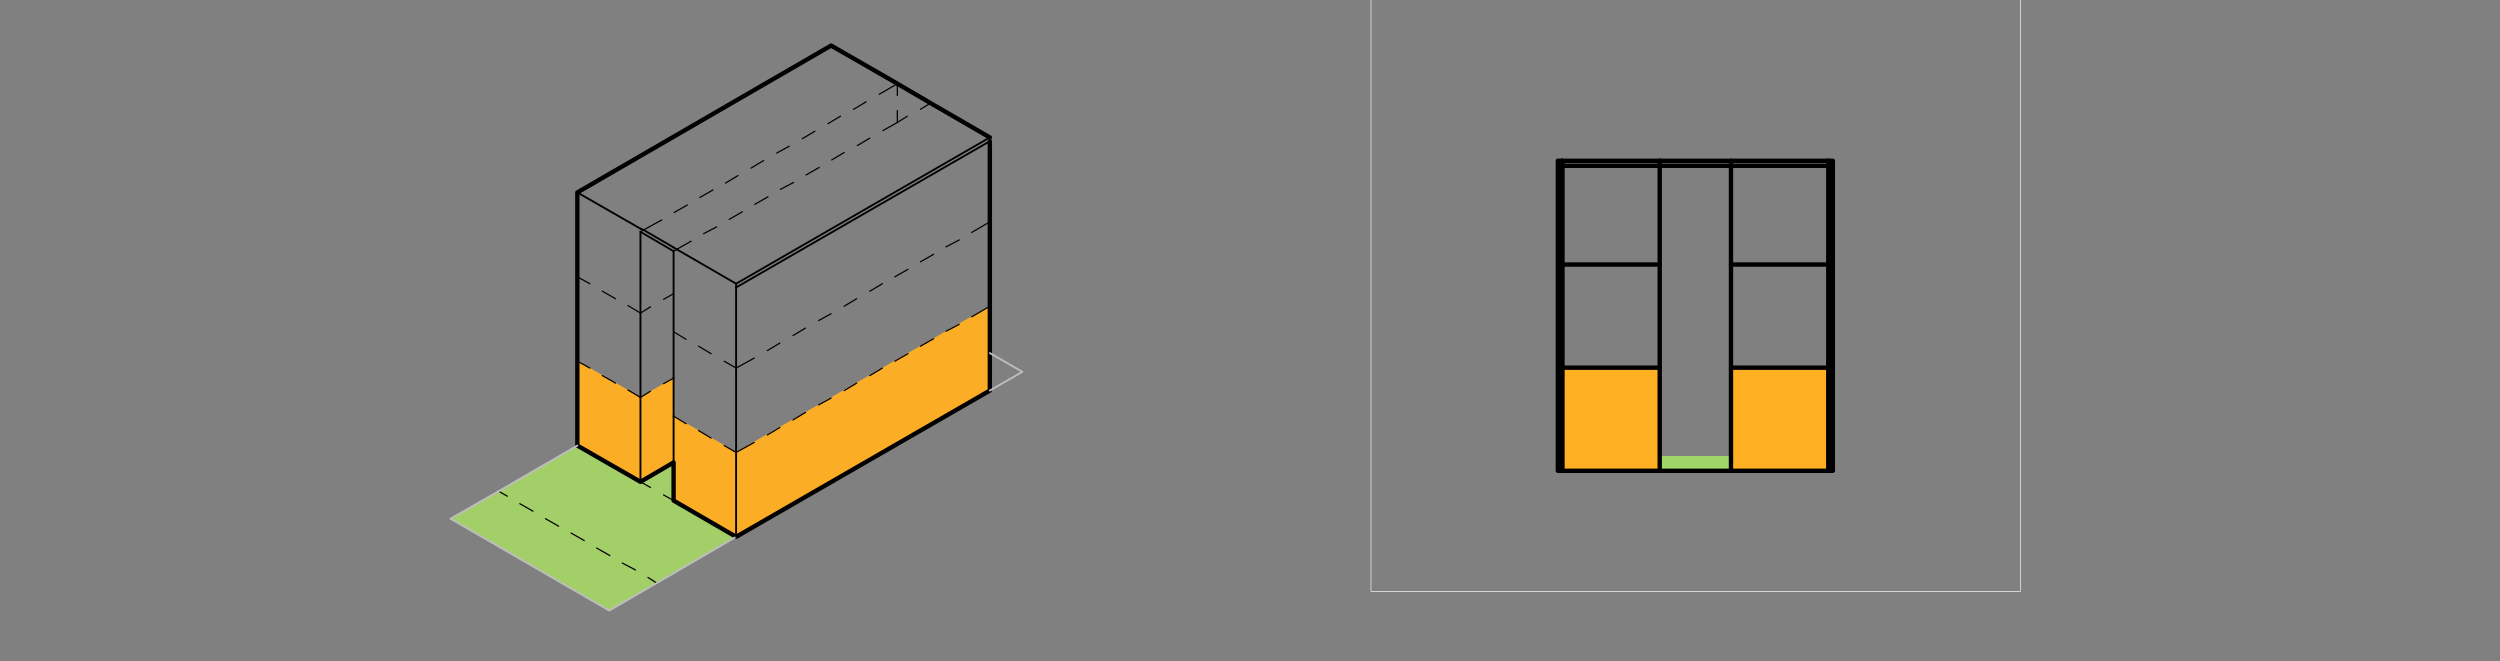 <?xml version="1.0" encoding="utf-8"?>
<!-- Generator: Adobe Illustrator 16.0.0, SVG Export Plug-In . SVG Version: 6.00 Build 0)  -->
<!DOCTYPE svg PUBLIC "-//W3C//DTD SVG 1.1//EN" "http://www.w3.org/Graphics/SVG/1.1/DTD/svg11.dtd">
<svg version="1.1" id="Layer_1" xmlns="http://www.w3.org/2000/svg" xmlns:xlink="http://www.w3.org/1999/xlink" x="0px" y="0px"
	 width="960px" height="254px" viewBox="0 0 960 254" enable-background="new 0 0 960 254" xml:space="preserve">
<rect x="0" y="0" width="960" height="254" fill="#808080" stroke="none"/>
<rect x="637.333" y="175.26" fill-rule="evenodd" clip-rule="evenodd" fill="#A0D769" width="27.36" height="5.521"/>
<rect x="637.333" y="175.26" fill="none" stroke="#A0D769" stroke-width="0.24" stroke-linecap="round" stroke-linejoin="round" stroke-miterlimit="10" width="27.36" height="5.521"/>
<rect x="637.333" y="175.26" fill="none" stroke="#A0D769" stroke-width="0.24" stroke-linecap="round" stroke-linejoin="round" stroke-miterlimit="10" width="27.36" height="5.521"/>
<rect x="526.453" y="-22.26" fill="none" stroke="#FFFFFF" stroke-width="0.24" stroke-linecap="round" stroke-linejoin="round" stroke-miterlimit="10" width="249.36" height="249.36"/>
<rect x="664.693" y="141.181" fill-rule="evenodd" clip-rule="evenodd" fill="#FFAF22" width="37.44" height="39.6"/>
<rect x="664.693" y="141.181" fill="none" stroke="#FFAF22" stroke-width="0.24" stroke-linecap="round" stroke-linejoin="round" stroke-miterlimit="10" width="37.44" height="39.6"/>
<rect x="599.894" y="141.181" fill-rule="evenodd" clip-rule="evenodd" fill="#FFAF22" width="37.439" height="39.6"/>
<rect x="599.894" y="141.181" fill="none" stroke="#FFAF22" stroke-width="0.24" stroke-linecap="round" stroke-linejoin="round" stroke-miterlimit="10" width="37.439" height="39.6"/>
<line fill="none" stroke="#000000" stroke-width="1.68" stroke-linecap="round" stroke-linejoin="round" stroke-miterlimit="10" x1="664.693" y1="61.74" x2="664.693" y2="180.78"/>
<line fill="none" stroke="#000000" stroke-width="1.68" stroke-linecap="round" stroke-linejoin="round" stroke-miterlimit="10" x1="637.333" y1="61.74" x2="637.333" y2="180.78"/>
<line fill="none" stroke="#000000" stroke-width="1.68" stroke-linecap="round" stroke-linejoin="round" stroke-miterlimit="10" x1="599.894" y1="180.78" x2="702.134" y2="180.78"/>
<line fill="none" stroke="#000000" stroke-width="1.68" stroke-linecap="round" stroke-linejoin="round" stroke-miterlimit="10" x1="664.693" y1="141.181" x2="702.134" y2="141.181"/>
<line fill="none" stroke="#000000" stroke-width="1.68" stroke-linecap="round" stroke-linejoin="round" stroke-miterlimit="10" x1="599.894" y1="141.181" x2="637.333" y2="141.181"/>
<rect x="637.333" y="61.74" fill="none" stroke="#000000" stroke-width="1.68" stroke-linecap="round" stroke-linejoin="round" stroke-miterlimit="10" width="64.801" height="1.92"/>
<rect x="599.894" y="61.74" fill="none" stroke="#000000" stroke-width="1.68" stroke-linecap="round" stroke-linejoin="round" stroke-miterlimit="10" width="37.439" height="1.92"/>
<line fill="none" stroke="#000000" stroke-width="1.68" stroke-linecap="round" stroke-linejoin="round" stroke-miterlimit="10" x1="599.894" y1="101.58" x2="637.333" y2="101.58"/>
<line fill="none" stroke="#000000" stroke-width="1.68" stroke-linecap="round" stroke-linejoin="round" stroke-miterlimit="10" x1="702.134" y1="61.74" x2="702.134" y2="180.78"/>
<line fill="none" stroke="#000000" stroke-width="1.68" stroke-linecap="round" stroke-linejoin="round" stroke-miterlimit="10" x1="599.894" y1="180.78" x2="599.894" y2="61.74"/>
<line fill="none" stroke="#000000" stroke-width="1.68" stroke-linecap="round" stroke-linejoin="round" stroke-miterlimit="10" x1="664.693" y1="101.58" x2="702.134" y2="101.58"/>
<rect x="702.134" y="61.74" fill="none" stroke="#000000" stroke-width="1.68" stroke-linecap="round" stroke-linejoin="round" stroke-miterlimit="10" width="1.68" height="119.04"/>
<rect x="598.213" y="61.74" fill="none" stroke="#000000" stroke-width="1.68" stroke-linecap="round" stroke-linejoin="round" stroke-miterlimit="10" width="1.681" height="119.04"/>
<polygon fill="#A3CF69" points="172.978,199.179 233.936,234.46 191.453,188.62 "/>
<polygon fill="none" stroke="#A3CF69" stroke-width="0.24" stroke-linecap="round" stroke-linejoin="round" stroke-miterlimit="10" points="
	191.455,188.62 172.979,199.178 233.935,234.46 "/>
<polyline fill-rule="evenodd" clip-rule="evenodd" fill="#A3CF69" points="191.455,188.62 245.935,185.019 221.697,171.098 "/>
<polygon fill="none" stroke="#A3CF69" stroke-width="0.24" stroke-linecap="round" stroke-linejoin="round" stroke-miterlimit="10" points="
	191.455,188.62 245.935,185.019 221.697,171.098 "/>
<polygon fill="#A3CF69" points="233.935,234.46 252.176,223.899 191.455,188.619 "/>
<polygon fill="none" stroke="#A3CF69" stroke-width="0.24" stroke-linecap="round" stroke-linejoin="round" stroke-miterlimit="10" points="
	252.178,223.899 191.456,188.619 233.936,234.46 "/>
<polyline fill-rule="evenodd" clip-rule="evenodd" fill="#A3CF69" points="258.658,192.22 252.178,223.899 282.658,206.14 "/>
<polygon fill="none" stroke="#A3CF69" stroke-width="0.24" stroke-linecap="round" stroke-linejoin="round" stroke-miterlimit="10" points="
	258.658,192.22 252.178,223.899 282.658,206.14 "/>
<polyline fill-rule="evenodd" clip-rule="evenodd" fill="#A3CF69" points="258.658,177.579 245.936,185.02 258.658,192.219 "/>
<polygon fill="none" stroke="#A3CF69" stroke-width="0.24" stroke-linecap="round" stroke-linejoin="round" stroke-miterlimit="10" points="
	258.658,177.579 245.936,185.02 258.658,192.219 "/>
<polyline fill-rule="evenodd" clip-rule="evenodd" fill="#A3CF69" points="252.178,223.899 258.658,192.22 245.936,185.02 "/>
<polygon fill="none" stroke="#A3CF69" stroke-width="0.24" stroke-linecap="round" stroke-linejoin="round" stroke-miterlimit="10" points="
	252.178,223.899 258.658,192.22 245.936,185.02 "/>
<polyline fill-rule="evenodd" clip-rule="evenodd" fill="#A3CF69" points="191.455,188.62 252.177,223.9 245.935,185.019 "/>
<polygon fill="none" stroke="#A3CF69" stroke-width="0.24" stroke-linecap="round" stroke-linejoin="round" stroke-miterlimit="10" points="
	191.455,188.62 252.177,223.9 245.935,185.019 "/>
<polyline fill-rule="evenodd" clip-rule="evenodd" fill="#FBAE25" points="221.697,138.7 221.697,171.099 245.935,185.019 
	245.935,152.62 "/>
<polygon fill="none" stroke="#FBAE25" stroke-width="0.24" stroke-linecap="round" stroke-linejoin="round" stroke-miterlimit="10" points="
	221.697,138.7 221.697,171.099 245.935,185.019 245.935,152.62 "/>
<polyline fill-rule="evenodd" clip-rule="evenodd" fill="#FBAE25" points="258.658,177.579 258.658,159.819 245.936,152.621 
	245.936,185.02 "/>
<polygon fill="none" stroke="#FBAE25" stroke-width="0.24" stroke-linecap="round" stroke-linejoin="round" stroke-miterlimit="10" points="
	258.658,177.579 258.658,159.819 245.936,152.621 245.936,185.02 "/>
<polyline fill-rule="evenodd" clip-rule="evenodd" fill="#FBAE25" points="258.658,159.819 258.658,145.18 245.936,152.619 "/>
<polygon fill="none" stroke="#FBAE25" stroke-width="0.24" stroke-linecap="round" stroke-linejoin="round" stroke-miterlimit="10" points="
	258.658,159.819 258.658,145.18 245.936,152.619 "/>
<polyline fill-rule="evenodd" clip-rule="evenodd" fill="#FBAE25" points="282.658,173.739 258.658,177.579 258.658,192.22 "/>
<polygon fill="none" stroke="#FBAE25" stroke-width="0.24" stroke-linecap="round" stroke-linejoin="round" stroke-miterlimit="10" points="
	282.658,173.739 258.658,177.579 258.658,192.22 "/>
<polyline fill-rule="evenodd" clip-rule="evenodd" fill="#FBAE25" points="258.658,177.579 282.658,173.739 258.658,159.819 "/>
<polygon fill="none" stroke="#FBAE25" stroke-width="0.24" stroke-linecap="round" stroke-linejoin="round" stroke-miterlimit="10" points="
	258.658,177.579 282.658,173.739 258.658,159.819 "/>
<polyline fill-rule="evenodd" clip-rule="evenodd" fill="#FBAE25" points="282.658,206.14 282.658,173.739 258.658,192.22 "/>
<polygon fill="none" stroke="#FBAE25" stroke-width="0.24" stroke-linecap="round" stroke-linejoin="round" stroke-miterlimit="10" points="
	282.658,206.14 282.658,173.739 258.658,192.22 "/>
<polyline fill-rule="evenodd" clip-rule="evenodd" fill="#FBAE25" points="380.096,135.579 282.658,173.739 380.096,149.979 "/>
<polygon fill="none" stroke="#FBAE25" stroke-width="0.24" stroke-linecap="round" stroke-linejoin="round" stroke-miterlimit="10" points="
	380.096,135.579 282.658,173.739 380.096,149.979 "/>
<polyline fill-rule="evenodd" clip-rule="evenodd" fill="#FBAE25" points="282.658,206.14 380.096,149.979 282.658,173.739 "/>
<polygon fill="none" stroke="#FBAE25" stroke-width="0.24" stroke-linecap="round" stroke-linejoin="round" stroke-miterlimit="10" points="
	282.658,206.14 380.096,149.979 282.658,173.739 "/>
<polyline fill-rule="evenodd" clip-rule="evenodd" fill="#FBAE25" points="380.096,135.579 380.096,117.579 282.658,173.739 "/>
<polygon fill="none" stroke="#FBAE25" stroke-width="0.24" stroke-linecap="round" stroke-linejoin="round" stroke-miterlimit="10" points="
	380.096,135.579 380.096,117.579 282.658,173.739 "/>
<polyline fill="none" stroke="#010101" stroke-width="1.68" stroke-linecap="round" stroke-linejoin="round" stroke-miterlimit="10" points="
	380.096,52.778 357.296,39.578 356.096,38.86 344.576,32.14 343.378,31.418 319.136,17.499 221.698,73.9 221.698,171.099 
	245.936,185.019 258.658,177.578 258.658,192.221 282.658,206.141 380.096,149.98 380.096,54.22 "/>
<line fill="none" stroke="#010101" stroke-width="0.48" stroke-linecap="round" stroke-linejoin="round" stroke-miterlimit="10" x1="258.658" y1="192.22" x2="254.818" y2="190.06"/>
<line fill="none" stroke="#010101" stroke-width="0.48" stroke-linecap="round" stroke-linejoin="round" stroke-miterlimit="10" x1="249.775" y1="187.179" x2="245.936" y2="185.019"/>
<line fill="none" stroke="#010101" stroke-width="0.48" stroke-linecap="round" stroke-linejoin="round" stroke-miterlimit="10" x1="252.178" y1="223.899" x2="248.818" y2="221.739"/>
<line fill="none" stroke="#010101" stroke-width="0.48" stroke-linecap="round" stroke-linejoin="round" stroke-miterlimit="10" x1="244.018" y1="218.86" x2="238.978" y2="216.221"/>
<line fill="none" stroke="#010101" stroke-width="0.48" stroke-linecap="round" stroke-linejoin="round" stroke-miterlimit="10" x1="234.178" y1="213.339" x2="229.136" y2="210.461"/>
<line fill="none" stroke="#010101" stroke-width="0.48" stroke-linecap="round" stroke-linejoin="round" stroke-miterlimit="10" x1="224.338" y1="207.579" x2="219.296" y2="204.701"/>
<line fill="none" stroke="#010101" stroke-width="0.48" stroke-linecap="round" stroke-linejoin="round" stroke-miterlimit="10" x1="214.498" y1="202.06" x2="209.456" y2="199.18"/>
<line fill="none" stroke="#010101" stroke-width="0.48" stroke-linecap="round" stroke-linejoin="round" stroke-miterlimit="10" x1="204.658" y1="196.3" x2="199.616" y2="193.42"/>
<line fill="none" stroke="#010101" stroke-width="0.48" stroke-linecap="round" stroke-linejoin="round" stroke-miterlimit="10" x1="194.818" y1="190.54" x2="191.455" y2="188.62"/>
<g>
	<defs>
		<rect id="SVGID_1_" x="158" y="0.001" width="248" height="234.78"/>
	</defs>
	<clipPath id="SVGID_2_">
		<use xlink:href="#SVGID_1_"  overflow="visible"/>
	</clipPath>
	
		<polyline clip-path="url(#SVGID_2_)" fill="none" stroke="#BEBDBE" stroke-width="0.72" stroke-linecap="round" stroke-linejoin="round" stroke-miterlimit="10" points="
		282.658,206.14 252.178,223.899 233.936,234.46 172.978,199.18 191.454,188.62 	"/>
</g>
<line fill="none" stroke="#BEBDBE" stroke-width="0.72" stroke-linecap="round" stroke-linejoin="round" stroke-miterlimit="10" x1="191.455" y1="188.62" x2="221.697" y2="171.098"/>
<polyline fill="none" stroke="#BEBDBE" stroke-width="0.72" stroke-linecap="round" stroke-linejoin="round" stroke-miterlimit="10" points="
	380.096,135.579 392.576,142.779 380.096,149.979 "/>
<line fill="none" stroke="#010101" stroke-width="0.72" stroke-linecap="round" stroke-linejoin="round" stroke-miterlimit="10" x1="245.936" y1="185.019" x2="245.936" y2="152.62"/>
<line fill="none" stroke="#010101" stroke-width="0.72" stroke-linecap="round" stroke-linejoin="round" stroke-miterlimit="10" x1="282.658" y1="206.14" x2="282.658" y2="173.739"/>
<line fill="none" stroke="#010101" stroke-width="0.72" stroke-linecap="round" stroke-linejoin="round" stroke-miterlimit="10" x1="258.658" y1="159.819" x2="258.658" y2="145.18"/>
<line fill="none" stroke="#010101" stroke-width="0.72" stroke-linecap="round" stroke-linejoin="round" stroke-miterlimit="10" x1="282.658" y1="173.739" x2="282.658" y2="142.779"/>
<line fill="none" stroke="#010101" stroke-width="0.72" stroke-linecap="round" stroke-linejoin="round" stroke-miterlimit="10" x1="258.658" y1="177.579" x2="258.658" y2="159.819"/>
<line fill="none" stroke="#010101" stroke-width="0.72" stroke-linecap="round" stroke-linejoin="round" stroke-miterlimit="10" x1="380.096" y1="54.22" x2="380.096" y2="52.778"/>
<line fill="none" stroke="#010101" stroke-width="0.72" stroke-linecap="round" stroke-linejoin="round" stroke-miterlimit="10" x1="259.857" y1="95.739" x2="282.657" y2="108.939"/>
<line fill="none" stroke="#010101" stroke-width="0.72" stroke-linecap="round" stroke-linejoin="round" stroke-miterlimit="10" x1="258.658" y1="95.019" x2="259.858" y2="95.738"/>
<line fill="none" stroke="#010101" stroke-width="0.72" stroke-linecap="round" stroke-linejoin="round" stroke-miterlimit="10" x1="247.135" y1="88.3" x2="258.659" y2="95.018"/>
<line fill="none" stroke="#010101" stroke-width="0.72" stroke-linecap="round" stroke-linejoin="round" stroke-miterlimit="10" x1="245.936" y1="87.819" x2="247.136" y2="88.299"/>
<line fill="none" stroke="#010101" stroke-width="0.72" stroke-linecap="round" stroke-linejoin="round" stroke-miterlimit="10" x1="245.936" y1="89.019" x2="258.658" y2="96.46"/>
<line fill="none" stroke="#010101" stroke-width="0.72" stroke-linecap="round" stroke-linejoin="round" stroke-miterlimit="10" x1="221.697" y1="73.899" x2="245.935" y2="87.819"/>
<line fill="none" stroke="#010101" stroke-width="0.72" stroke-linecap="round" stroke-linejoin="round" stroke-miterlimit="10" x1="245.936" y1="152.62" x2="245.936" y2="89.018"/>
<line fill="none" stroke="#010101" stroke-width="0.72" stroke-linecap="round" stroke-linejoin="round" stroke-miterlimit="10" x1="258.658" y1="145.179" x2="258.658" y2="96.461"/>
<line fill="none" stroke="#010101" stroke-width="0.72" stroke-linecap="round" stroke-linejoin="round" stroke-miterlimit="10" x1="282.658" y1="110.38" x2="380.096" y2="54.22"/>
<line fill="none" stroke="#010101" stroke-width="0.72" stroke-linecap="round" stroke-linejoin="round" stroke-miterlimit="10" x1="282.658" y1="108.938" x2="380.096" y2="52.778"/>
<line fill="none" stroke="#010101" stroke-width="0.72" stroke-linecap="round" stroke-linejoin="round" stroke-miterlimit="10" x1="282.658" y1="142.778" x2="282.658" y2="108.938"/>
<line fill="none" stroke="#010101" stroke-width="0.48" stroke-linecap="round" stroke-linejoin="round" stroke-miterlimit="10" x1="221.697" y1="138.7" x2="226.497" y2="141.338"/>
<line fill="none" stroke="#010101" stroke-width="0.48" stroke-linecap="round" stroke-linejoin="round" stroke-miterlimit="10" x1="231.295" y1="144.22" x2="236.337" y2="147.098"/>
<polyline fill="none" stroke="#010101" stroke-width="0.48" stroke-linecap="round" stroke-linejoin="round" stroke-miterlimit="10" points="
	241.135,149.739 245.935,152.619 249.775,150.22 "/>
<line fill="none" stroke="#010101" stroke-width="0.48" stroke-linecap="round" stroke-linejoin="round" stroke-miterlimit="10" x1="254.818" y1="147.339" x2="258.658" y2="145.179"/>
<line fill="none" stroke="#010101" stroke-width="0.48" stroke-linecap="round" stroke-linejoin="round" stroke-miterlimit="10" x1="258.658" y1="159.819" x2="263.454" y2="162.699"/>
<line fill="none" stroke="#010101" stroke-width="0.48" stroke-linecap="round" stroke-linejoin="round" stroke-miterlimit="10" x1="268.256" y1="165.339" x2="273.056" y2="168.219"/>
<polyline fill="none" stroke="#010101" stroke-width="0.48" stroke-linecap="round" stroke-linejoin="round" stroke-miterlimit="10" points="
	278.096,171.099 282.658,173.738 289.616,169.898 "/>
<line fill="none" stroke="#010101" stroke-width="0.48" stroke-linecap="round" stroke-linejoin="round" stroke-miterlimit="10" x1="294.658" y1="167.019" x2="299.454" y2="164.141"/>
<line fill="none" stroke="#010101" stroke-width="0.48" stroke-linecap="round" stroke-linejoin="round" stroke-miterlimit="10" x1="304.498" y1="161.259" x2="309.294" y2="158.381"/>
<line fill="none" stroke="#010101" stroke-width="0.48" stroke-linecap="round" stroke-linejoin="round" stroke-miterlimit="10" x1="314.338" y1="155.499" x2="319.134" y2="152.861"/>
<line fill="none" stroke="#010101" stroke-width="0.48" stroke-linecap="round" stroke-linejoin="round" stroke-miterlimit="10" x1="324.178" y1="149.979" x2="328.978" y2="147.1"/>
<line fill="none" stroke="#010101" stroke-width="0.48" stroke-linecap="round" stroke-linejoin="round" stroke-miterlimit="10" x1="334.018" y1="144.22" x2="338.817" y2="141.34"/>
<line fill="none" stroke="#010101" stroke-width="0.48" stroke-linecap="round" stroke-linejoin="round" stroke-miterlimit="10" x1="343.615" y1="138.7" x2="348.657" y2="135.82"/>
<line fill="none" stroke="#010101" stroke-width="0.48" stroke-linecap="round" stroke-linejoin="round" stroke-miterlimit="10" x1="353.455" y1="132.938" x2="358.497" y2="130.061"/>
<line fill="none" stroke="#010101" stroke-width="0.48" stroke-linecap="round" stroke-linejoin="round" stroke-miterlimit="10" x1="363.295" y1="127.179" x2="368.337" y2="124.541"/>
<line fill="none" stroke="#010101" stroke-width="0.48" stroke-linecap="round" stroke-linejoin="round" stroke-miterlimit="10" x1="373.135" y1="121.659" x2="380.095" y2="117.579"/>
<line fill="none" stroke="#010101" stroke-width="0.48" stroke-linecap="round" stroke-linejoin="round" stroke-miterlimit="10" x1="357.295" y1="39.579" x2="353.455" y2="41.979"/>
<line fill="none" stroke="#010101" stroke-width="0.48" stroke-linecap="round" stroke-linejoin="round" stroke-miterlimit="10" x1="348.416" y1="44.62" x2="344.576" y2="47.018"/>
<line fill="none" stroke="#010101" stroke-width="0.48" stroke-linecap="round" stroke-linejoin="round" stroke-miterlimit="10" x1="344.576" y1="32.14" x2="344.576" y2="36.7"/>
<line fill="none" stroke="#010101" stroke-width="0.48" stroke-linecap="round" stroke-linejoin="round" stroke-miterlimit="10" x1="344.576" y1="42.46" x2="344.576" y2="47.018"/>
<line fill="none" stroke="#010101" stroke-width="0.48" stroke-linecap="round" stroke-linejoin="round" stroke-miterlimit="10" x1="247.135" y1="88.3" x2="254.095" y2="84.46"/>
<line fill="none" stroke="#010101" stroke-width="0.48" stroke-linecap="round" stroke-linejoin="round" stroke-miterlimit="10" x1="258.896" y1="81.579" x2="263.937" y2="78.701"/>
<line fill="none" stroke="#010101" stroke-width="0.48" stroke-linecap="round" stroke-linejoin="round" stroke-miterlimit="10" x1="268.736" y1="75.819" x2="273.776" y2="72.939"/>
<line fill="none" stroke="#010101" stroke-width="0.48" stroke-linecap="round" stroke-linejoin="round" stroke-miterlimit="10" x1="278.576" y1="70.3" x2="283.376" y2="67.42"/>
<line fill="none" stroke="#010101" stroke-width="0.48" stroke-linecap="round" stroke-linejoin="round" stroke-miterlimit="10" x1="288.416" y1="64.54" x2="293.216" y2="61.66"/>
<line fill="none" stroke="#010101" stroke-width="0.48" stroke-linecap="round" stroke-linejoin="round" stroke-miterlimit="10" x1="298.256" y1="58.778" x2="303.056" y2="56.14"/>
<line fill="none" stroke="#010101" stroke-width="0.48" stroke-linecap="round" stroke-linejoin="round" stroke-miterlimit="10" x1="308.096" y1="53.259" x2="312.896" y2="50.381"/>
<line fill="none" stroke="#010101" stroke-width="0.48" stroke-linecap="round" stroke-linejoin="round" stroke-miterlimit="10" x1="317.936" y1="47.499" x2="322.735" y2="44.621"/>
<line fill="none" stroke="#010101" stroke-width="0.48" stroke-linecap="round" stroke-linejoin="round" stroke-miterlimit="10" x1="327.775" y1="41.979" x2="332.575" y2="39.1"/>
<line fill="none" stroke="#010101" stroke-width="0.48" stroke-linecap="round" stroke-linejoin="round" stroke-miterlimit="10" x1="337.615" y1="36.22" x2="344.575" y2="32.14"/>
<line fill="none" stroke="#010101" stroke-width="0.48" stroke-linecap="round" stroke-linejoin="round" stroke-miterlimit="10" x1="344.576" y1="47.019" x2="339.056" y2="50.141"/>
<line fill="none" stroke="#010101" stroke-width="0.48" stroke-linecap="round" stroke-linejoin="round" stroke-miterlimit="10" x1="334.018" y1="53.019" x2="329.218" y2="55.898"/>
<line fill="none" stroke="#010101" stroke-width="0.48" stroke-linecap="round" stroke-linejoin="round" stroke-miterlimit="10" x1="324.178" y1="58.54" x2="319.378" y2="61.418"/>
<line fill="none" stroke="#010101" stroke-width="0.48" stroke-linecap="round" stroke-linejoin="round" stroke-miterlimit="10" x1="314.576" y1="64.3" x2="309.536" y2="67.178"/>
<line fill="none" stroke="#010101" stroke-width="0.48" stroke-linecap="round" stroke-linejoin="round" stroke-miterlimit="10" x1="304.736" y1="70.06" x2="299.696" y2="72.7"/>
<line fill="none" stroke="#010101" stroke-width="0.48" stroke-linecap="round" stroke-linejoin="round" stroke-miterlimit="10" x1="294.896" y1="75.579" x2="289.856" y2="78.459"/>
<line fill="none" stroke="#010101" stroke-width="0.48" stroke-linecap="round" stroke-linejoin="round" stroke-miterlimit="10" x1="285.057" y1="81.339" x2="280.017" y2="84.219"/>
<line fill="none" stroke="#010101" stroke-width="0.48" stroke-linecap="round" stroke-linejoin="round" stroke-miterlimit="10" x1="275.217" y1="87.099" x2="270.177" y2="89.739"/>
<line fill="none" stroke="#010101" stroke-width="0.48" stroke-linecap="round" stroke-linejoin="round" stroke-miterlimit="10" x1="265.377" y1="92.62" x2="259.857" y2="95.74"/>
<line fill="none" stroke="#010101" stroke-width="0.48" stroke-linecap="round" stroke-linejoin="round" stroke-miterlimit="10" x1="245.936" y1="89.019" x2="247.136" y2="88.3"/>
<line fill="none" stroke="#010101" stroke-width="0.48" stroke-linecap="round" stroke-linejoin="round" stroke-miterlimit="10" x1="259.857" y1="95.739" x2="258.657" y2="96.459"/>
<line fill="none" stroke="#010101" stroke-width="0.48" stroke-linecap="round" stroke-linejoin="round" stroke-miterlimit="10" x1="282.658" y1="141.339" x2="289.616" y2="137.499"/>
<line fill="none" stroke="#010101" stroke-width="0.48" stroke-linecap="round" stroke-linejoin="round" stroke-miterlimit="10" x1="294.658" y1="134.62" x2="299.454" y2="131.74"/>
<line fill="none" stroke="#010101" stroke-width="0.48" stroke-linecap="round" stroke-linejoin="round" stroke-miterlimit="10" x1="304.498" y1="128.86" x2="309.294" y2="125.98"/>
<line fill="none" stroke="#010101" stroke-width="0.48" stroke-linecap="round" stroke-linejoin="round" stroke-miterlimit="10" x1="314.338" y1="123.099" x2="319.134" y2="120.461"/>
<line fill="none" stroke="#010101" stroke-width="0.48" stroke-linecap="round" stroke-linejoin="round" stroke-miterlimit="10" x1="324.178" y1="117.579" x2="328.978" y2="114.701"/>
<line fill="none" stroke="#010101" stroke-width="0.48" stroke-linecap="round" stroke-linejoin="round" stroke-miterlimit="10" x1="334.018" y1="111.819" x2="338.817" y2="108.939"/>
<line fill="none" stroke="#010101" stroke-width="0.48" stroke-linecap="round" stroke-linejoin="round" stroke-miterlimit="10" x1="343.615" y1="106.3" x2="348.657" y2="103.42"/>
<line fill="none" stroke="#010101" stroke-width="0.48" stroke-linecap="round" stroke-linejoin="round" stroke-miterlimit="10" x1="353.455" y1="100.54" x2="358.497" y2="97.66"/>
<line fill="none" stroke="#010101" stroke-width="0.48" stroke-linecap="round" stroke-linejoin="round" stroke-miterlimit="10" x1="363.295" y1="94.778" x2="368.337" y2="92.14"/>
<line fill="none" stroke="#010101" stroke-width="0.48" stroke-linecap="round" stroke-linejoin="round" stroke-miterlimit="10" x1="373.135" y1="89.259" x2="380.095" y2="85.179"/>
<line fill="none" stroke="#010101" stroke-width="0.48" stroke-linecap="round" stroke-linejoin="round" stroke-miterlimit="10" x1="258.658" y1="127.419" x2="263.454" y2="130.299"/>
<line fill="none" stroke="#010101" stroke-width="0.48" stroke-linecap="round" stroke-linejoin="round" stroke-miterlimit="10" x1="268.256" y1="132.938" x2="273.056" y2="135.818"/>
<line fill="none" stroke="#010101" stroke-width="0.48" stroke-linecap="round" stroke-linejoin="round" stroke-miterlimit="10" x1="278.096" y1="138.7" x2="282.658" y2="141.338"/>
<line fill="none" stroke="#010101" stroke-width="0.48" stroke-linecap="round" stroke-linejoin="round" stroke-miterlimit="10" x1="245.936" y1="120.22" x2="249.775" y2="117.82"/>
<line fill="none" stroke="#010101" stroke-width="0.48" stroke-linecap="round" stroke-linejoin="round" stroke-miterlimit="10" x1="254.818" y1="114.938" x2="258.658" y2="112.778"/>
<line fill="none" stroke="#010101" stroke-width="0.48" stroke-linecap="round" stroke-linejoin="round" stroke-miterlimit="10" x1="221.697" y1="106.3" x2="226.497" y2="108.938"/>
<line fill="none" stroke="#010101" stroke-width="0.48" stroke-linecap="round" stroke-linejoin="round" stroke-miterlimit="10" x1="231.295" y1="111.819" x2="236.337" y2="114.699"/>
<line fill="none" stroke="#010101" stroke-width="0.48" stroke-linecap="round" stroke-linejoin="round" stroke-miterlimit="10" x1="241.135" y1="117.339" x2="245.935" y2="120.219"/>
</svg>
